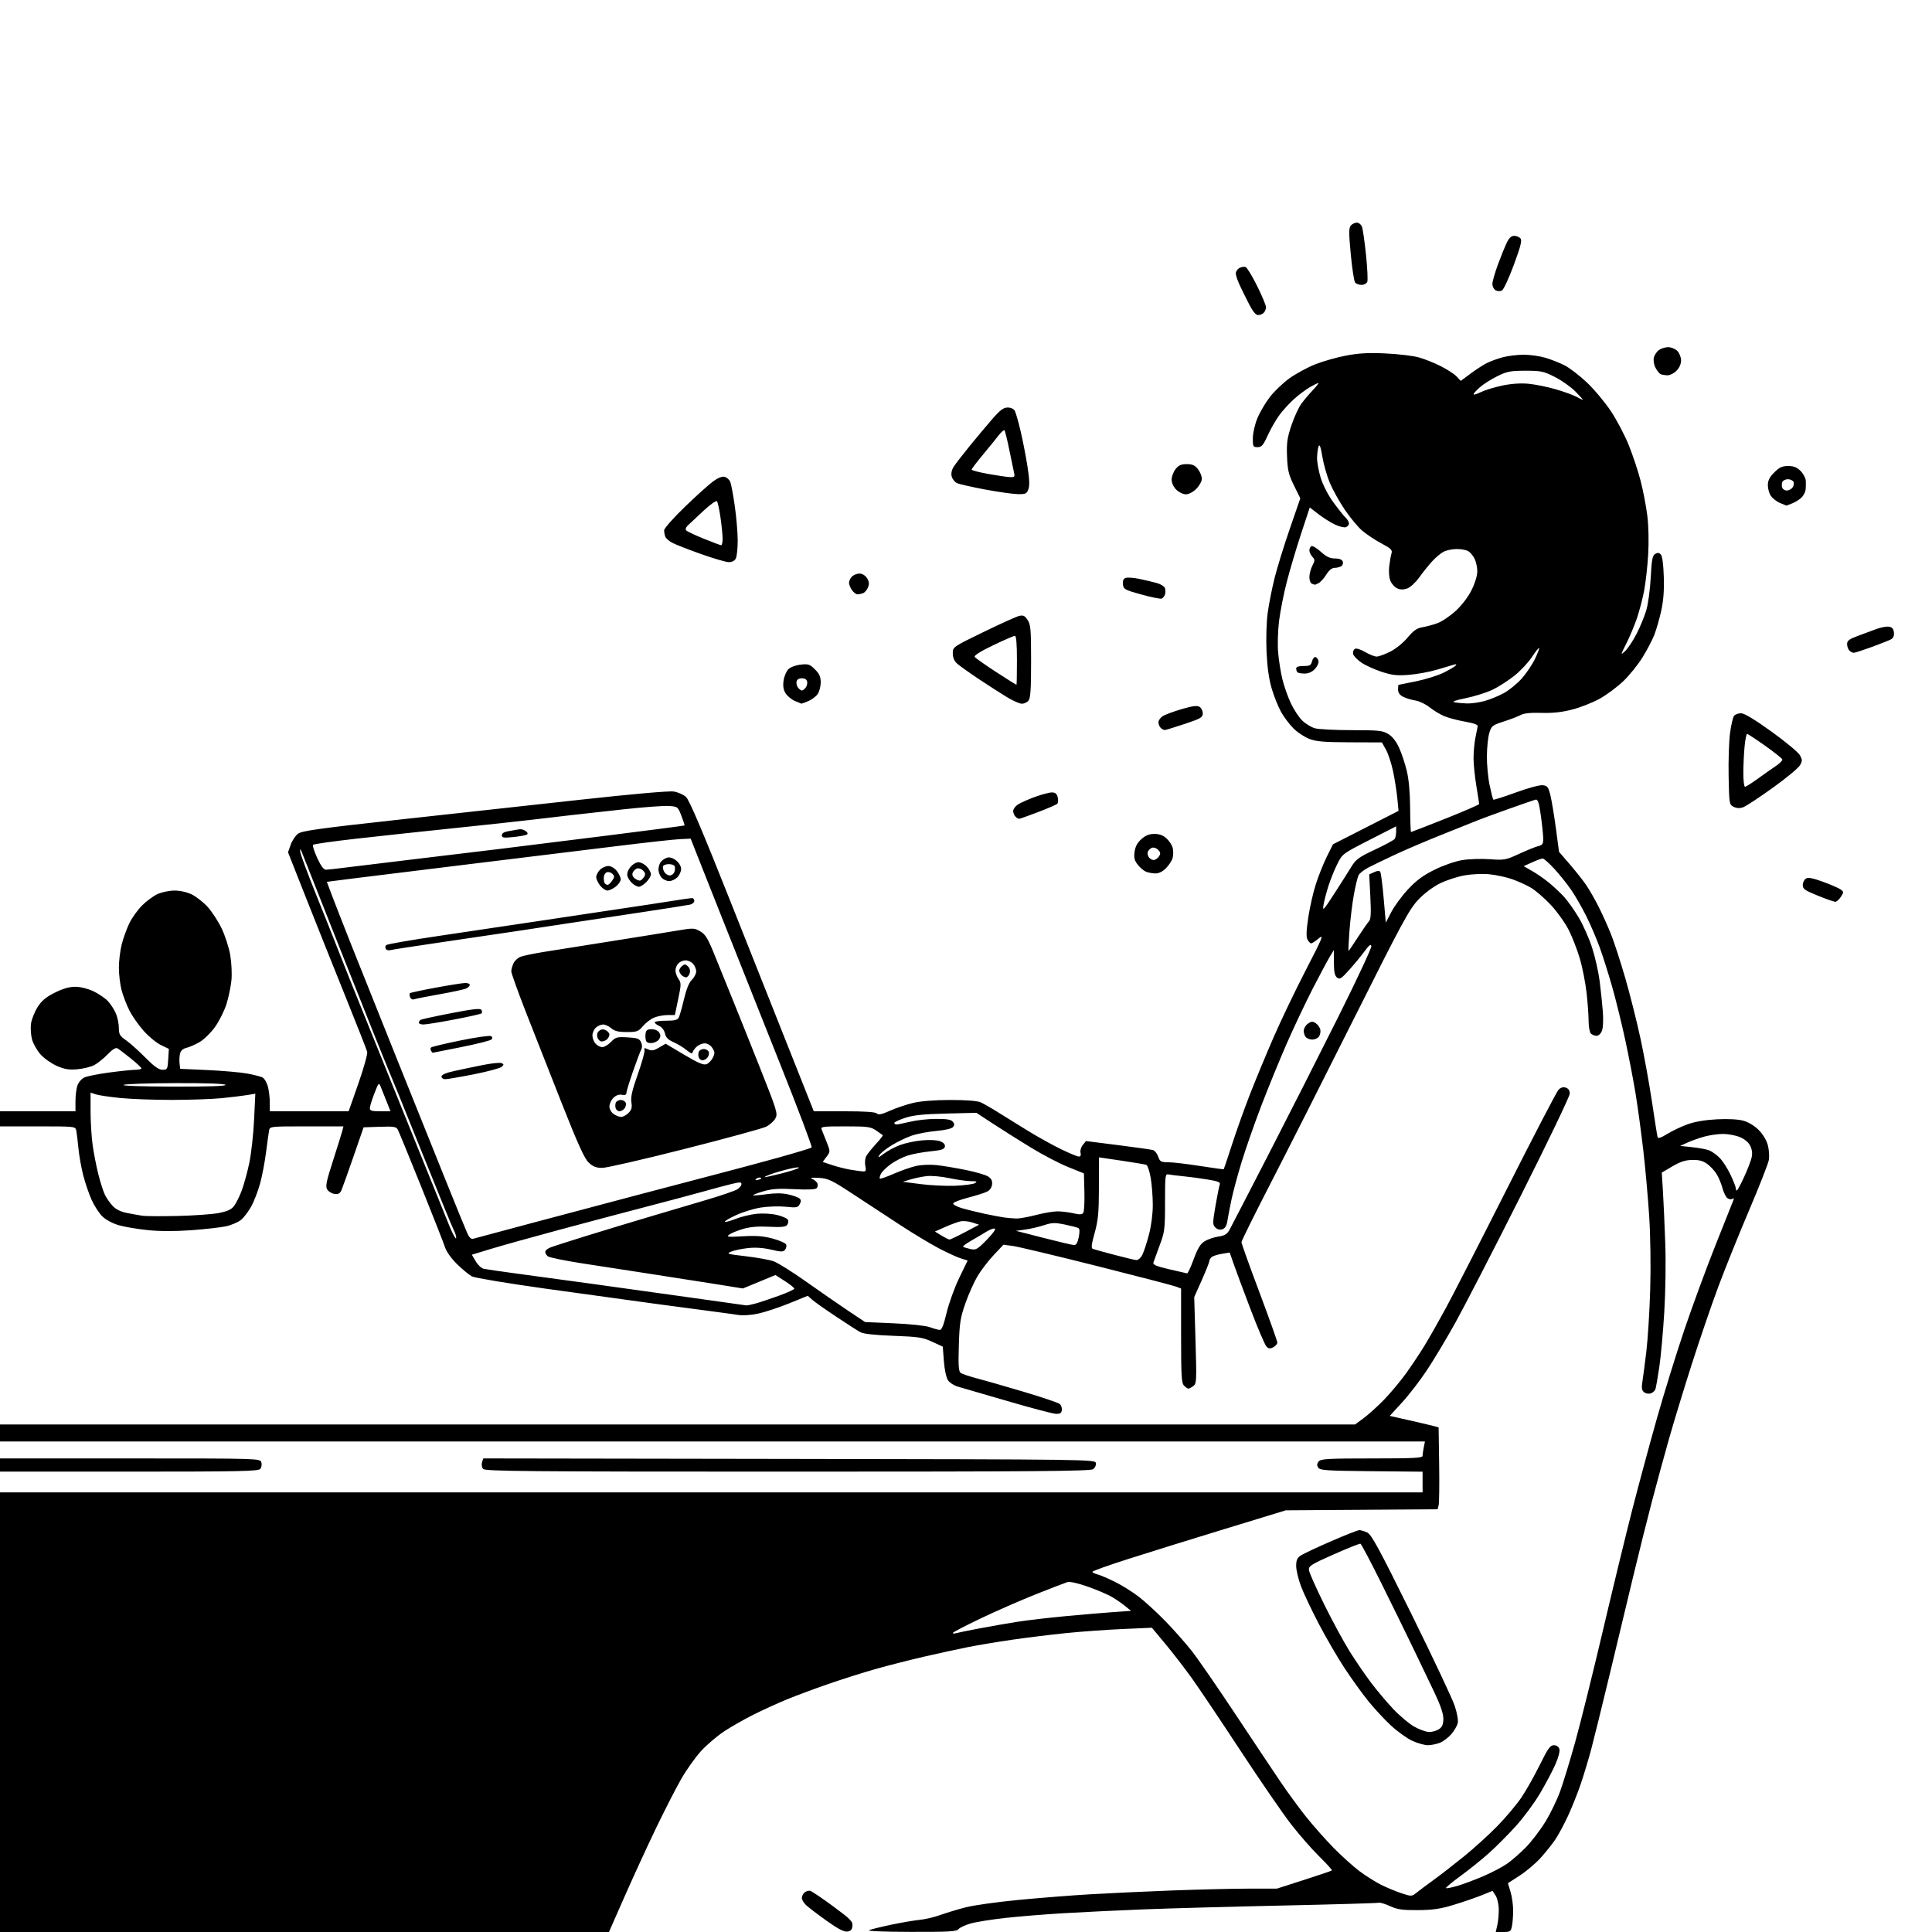 <svg version="1.1" xmlns="http://www.w3.org/2000/svg" xmlns:xlink="http://www.w3.org/1999/xlink" width="1024" height="1024" viewBox="0 0 1024 1024"><path stroke="none" fill="black" fill-rule="evenodd" d="M161.381,1024.0L0.0,1024.0L0.0,907.5L0.0,791.0L377.0,791.0L754.0,791.0L754.0,785.516L754,780.032L726.858,779.766C702.798,779.53 699.598,779.311 698.666,777.834C697.904,776.625 697.977,775.733 698.93,774.584C700.07,773.211 703.819,773.0 727.122,773.0C749.261,773.0 754.0,772.758 754.0,771.625C754,770.869 754.281,768.844 754.625,767.125L755.25,764.0L377.625,764.0L0.0,764.0L0.0,759.5L0.0,755.0L359.116,755.0L718.232,755L722.866,751.568C725.415,749.681 730.259,745.294 733.63,741.818C737.002,738.343 742.197,732.125 745.175,728.0C748.153,723.875 752.644,717.125 755.155,713.0C757.667,708.875 762.773,699.875 766.502,693.0C770.231,686.125 784.752,657.775 798.771,630.0C812.79,602.225 825.048,578.665 826.012,577.645C827.193,576.396 828.456,576.01 829.882,576.463C831.305,576.914 832.0,577.966 832.0,579.667C832,581.06 820.248,605.553 805.884,634.097C791.521,662.64 775.944,692.857 771.268,701.247C766.593,709.636 759.812,720.943 756.199,726.372C752.587,731.802 746.697,739.441 743.112,743.349L736.592,750.452L747.046,752.811C752.796,754.108 758.625,755.479 760.0,755.858L762.5,756.547L762.784,776.023C762.94,786.735 762.821,796.503 762.52,797.728L761.973,799.956L721.736,800.228L681.5,800.5L649.5,810.278C631.9,815.656 608.837,822.823 598.25,826.206C587.663,829.588 579.0,832.677 579.0,833.069C579.0,833.462 580.186,834.081 581.635,834.444C583.084,834.808 587.253,836.58 590.899,838.382C594.546,840.184 600.223,843.726 603.515,846.253C606.807,848.78 613.149,854.594 617.608,859.174C622.067,863.753 628.367,870.868 631.608,874.984C634.849,879.1 645.261,894.175 654.746,908.484C664.232,922.793 675.032,938.992 678.746,944.483C682.461,949.973 688.556,958.298 692.292,962.983C696.027,967.667 702.552,975.032 706.792,979.349C711.031,983.666 717.197,989.227 720.493,991.708C723.79,994.188 728.965,997.455 731.993,998.969C735.022,1000.483 739.91,1002.511 742.856,1003.477C748.127,1005.203 748.255,1005.198 750.856,1003.121C752.31,1001.96 756.425,998.887 760.0,996.293C763.575,993.698 770.775,988.113 776.0,983.882C781.225,979.65 789.166,972.433 793.647,967.844C798.127,963.255 803.845,956.462 806.353,952.75C808.862,949.037 813.245,941.275 816.093,935.5C820.425,926.719 821.649,925.0 823.569,925.0C824.981,925.0 826.108,925.764 826.495,926.985C826.873,928.175 826.019,931.479 824.362,935.235C822.842,938.681 819.147,945.637 816.15,950.693C813.153,955.748 807.357,963.562 803.27,968.056C799.183,972.551 792.838,978.913 789.17,982.196C785.501,985.478 778.774,990.889 774.221,994.22C769.668,997.55 766.147,1000.48 766.397,1000.73C766.647,1000.98 769.327,1000.465 772.353,999.586C775.379,998.706 781.505,996.424 785.966,994.515C790.428,992.605 796.122,989.636 798.62,987.917C801.118,986.199 805.62,982.295 808.625,979.242C811.629,976.189 816.297,970.101 818.997,965.713C821.697,961.325 825.253,954.016 826.898,949.469C828.543,944.923 832.133,933.17 834.876,923.351C837.619,913.533 844.202,887.05 849.505,864.5C854.809,841.95 861.86,812.925 865.174,800.0C868.489,787.075 874.322,765.475 878.137,752.0C881.951,738.525 888.496,717.375 892.681,705.0C896.865,692.625 904.313,672.375 909.231,660.0C914.15,647.625 918.436,636.864 918.757,636.086C919.141,635.155 918.925,634.928 918.126,635.422C917.459,635.835 916.26,635.631 915.463,634.97C914.666,634.308 913.52,631.907 912.916,629.634C912.311,627.36 910.926,624.046 909.838,622.268C908.75,620.49 906.478,618.052 904.79,616.85C902.566,615.267 900.384,614.696 896.862,614.776C893.295,614.857 890.509,615.766 886.389,618.193L880.777,621.5L881.368,631.0C881.693,636.225 882.252,648.6 882.61,658.5C882.99,669.029 882.773,684.474 882.086,695.713C881.44,706.28 880.251,719.33 879.444,724.713C878.636,730.096 877.733,735.264 877.436,736.199C877.14,737.133 875.999,738.183 874.901,738.531C873.803,738.88 872.208,738.587 871.356,737.881C870.195,736.917 869.974,735.585 870.468,732.548C870.831,730.322 871.78,723.1 872.577,716.5C873.374,709.9 874.303,695.05 874.642,683.5C875.005,671.116 874.782,655.115 874.098,644.5C873.46,634.6 872.046,618.85 870.957,609.5C869.867,600.15 868.064,586.875 866.951,580.0C865.837,573.125 863.375,560.3 861.48,551.5C859.585,542.7 856.434,529.875 854.477,523.0C852.521,516.125 849.527,506.675 847.823,502.0C846.12,497.325 842.927,489.9 840.728,485.5C838.529,481.1 835.022,474.982 832.933,471.905C830.845,468.828 826.81,463.765 823.968,460.655C821.125,457.545 818.282,455.01 817.65,455.022C817.017,455.034 814.491,455.955 812.035,457.07L807.569,459.095L812.033,461.631C814.488,463.025 818.512,465.816 820.975,467.833C823.438,469.85 827.038,473.226 828.976,475.335C830.914,477.445 834.424,482.395 836.775,486.335C839.126,490.276 842.338,497.55 843.912,502.5C845.487,507.45 847.259,515.325 847.85,520.0C848.442,524.675 849.196,531.883 849.526,536.018C849.874,540.373 849.69,544.685 849.088,546.268C848.481,547.866 847.292,549.0 846.225,549.0C845.221,549 843.86,548.46 843.2,547.8C842.54,547.14 842.0,544.197 842,541.261C842,538.324 841.519,531.607 840.931,526.334C840.343,521.062 838.765,512.962 837.424,508.335C836.084,503.709 833.42,496.813 831.506,493.012C829.592,489.21 825.294,483.18 821.956,479.612C818.617,476.043 813.865,471.939 811.395,470.491C808.924,469.043 804.402,466.998 801.344,465.946C798.286,464.894 792.966,463.745 789.52,463.392C785.981,463.029 780.265,463.269 776.378,463.942C772.595,464.598 766.706,466.507 763.29,468.185C759.511,470.041 754.983,473.44 751.721,476.868C746.96,481.871 743.175,488.862 717.809,539.5C702.105,570.85 682.223,610.145 673.628,626.823C665.033,643.5 658,657.7 658,658.377C658,659.054 662.275,670.987 667.5,684.895C672.725,698.804 677,710.801 677,711.556C677,712.312 676.048,713.439 674.883,714.062C673.213,714.956 672.449,714.877 671.261,713.689C670.432,712.861 666.616,703.93 662.779,693.842C658.943,683.754 654.896,672.882 653.787,669.682L651.77,663.863L647.635,664.545C645.361,664.919 642.938,665.68 642.25,666.236C641.562,666.791 640.993,667.752 640.985,668.372C640.976,668.993 639.167,673.55 636.963,678.499L632.958,687.498L633.64,710.394C634.284,731.97 634.216,733.369 632.47,734.645C631.451,735.39 630.286,736.0 629.88,736C629.475,736 628.436,735.293 627.571,734.429C626.227,733.084 626.0,729.255 626.0,707.904L626.0,682.95L623.25,681.903C621.737,681.327 602.786,676.397 581.136,670.947C559.486,665.498 539.537,660.742 536.805,660.38L531.838,659.721L526.669,665.227C523.826,668.255 519.986,673.263 518.135,676.355C516.284,679.447 513.387,685.92 511.696,690.739C508.992,698.449 508.573,701.125 508.204,713.038C507.875,723.644 508.079,726.803 509.142,727.623C509.889,728.199 513.65,729.486 517.5,730.484C521.35,731.482 532.531,734.687 542.346,737.607C552.162,740.526 560.846,743.457 561.645,744.12C562.443,744.783 562.962,746.264 562.798,747.412C562.565,749.043 561.844,749.465 559.5,749.34C557.85,749.253 546.375,746.219 534.0,742.598C521.625,738.977 509.811,735.543 507.746,734.966C505.681,734.389 503.286,732.84 502.424,731.524C501.532,730.163 500.605,725.815 500.274,721.44L499.692,713.748L494.096,711.157C489.112,708.85 486.859,708.505 473.5,708.01C463.656,707.645 457.641,706.983 456.0,706.085C454.625,705.333 448.775,701.574 443.0,697.731C437.225,693.888 431.521,689.854 430.324,688.767L428.148,686.79L418.324,690.786C412.921,692.984 405.575,695.419 402.0,696.199C397.981,697.075 393.782,697.349 391.0,696.917C388.525,696.532 382.675,695.725 378.0,695.122C373.325,694.52 359.375,692.661 347.0,690.993C334.625,689.324 308.354,685.699 288.62,682.938C268.885,680.176 251.56,677.288 250.12,676.519C248.679,675.751 245.18,672.869 242.346,670.116C239.354,667.21 236.675,663.513 235.962,661.305C235.285,659.212 229.572,644.675 223.265,629.0C216.958,613.325 211.368,599.695 210.843,598.712C210.02,597.17 208.707,596.963 201.299,597.212L192.709,597.5L187.351,613.0C184.404,621.525 181.541,629.542 180.988,630.816C180.238,632.545 179.318,633.051 177.355,632.816C175.91,632.642 174.162,631.6 173.471,630.5C172.404,628.8 172.867,626.475 176.562,615.0C178.952,607.575 181.162,600.487 181.473,599.25L182.038,597.0L162.538,597.0C143.109,597.0 143.037,597.008 142.612,599.25C142.378,600.487 141.649,605.725 140.991,610.889C140.334,616.053 138.909,623.476 137.826,627.386C136.743,631.295 134.672,636.67 133.224,639.329C131.777,641.989 129.347,645.213 127.825,646.494C126.303,647.774 122.683,649.334 119.779,649.959C116.876,650.585 108.557,651.524 101.294,652.045C92.67,652.665 84.69,652.645 78.294,651.987C72.907,651.433 66.025,650.272 63.0,649.409C59.822,648.501 56.164,646.558 54.336,644.806C52.596,643.138 49.999,639.16 48.565,635.966C47.131,632.771 45.115,626.859 44.085,622.829C43.054,618.798 41.916,612.35 41.554,608.5C41.193,604.65 40.687,600.487 40.43,599.25C39.963,597.007 39.897,597.0 19.981,597.0L0.0,597.0L0.0,593.0L0.0,589.0L20.0,589.0L40.0,589.0L40,583.649C40,580.706 40.472,576.943 41.05,575.287C41.627,573.631 43.301,571.728 44.769,571.06C46.237,570.391 52.177,569.212 57.969,568.441C63.761,567.67 69.963,567.03 71.75,567.02C73.537,567.009 74.979,566.663 74.953,566.25C74.927,565.837 72.392,563.475 69.321,561.0C66.249,558.525 63.101,556.129 62.324,555.675C61.341,555.102 59.723,556.075 57.008,558.873C54.861,561.085 51.658,563.643 49.89,564.557C48.122,565.471 44.145,566.449 41.051,566.729C36.64,567.129 34.304,566.756 30.222,565C27.359,563.768 23.462,561.04 21.562,558.937C19.662,556.834 17.594,553.207 16.967,550.878C16.34,548.548 16.109,544.756 16.455,542.451C16.801,540.146 18.368,536.235 19.937,533.76C22.087,530.37 24.335,528.489 29.055,526.13C33.363,523.978 36.753,523.003 39.91,523.01C42.641,523.016 46.525,523.977 49.5,525.383C52.25,526.683 55.714,529.041 57.197,530.624C58.68,532.206 60.593,535.173 61.447,537.218C62.301,539.263 63,542.689 63,544.832C63,548.205 63.504,549.077 66.75,551.33C68.813,552.761 73.412,556.873 76.971,560.466C81.743,565.284 84.148,567.0 86.129,567.0C88.679,567.0 88.832,566.72 89.157,561.467L89.5,555.933L85.251,553.878C82.914,552.747 78.816,549.371 76.145,546.374C73.475,543.377 70.073,538.52 68.585,535.581C67.098,532.642 65.239,527.821 64.453,524.869C63.667,521.916 63.018,516.557 63.012,512.96C63.005,509.363 63.689,503.738 64.53,500.46C65.372,497.182 67.186,492.176 68.562,489.336C69.937,486.496 72.961,482.266 75.281,479.936C77.602,477.606 81.3,474.877 83.5,473.872C85.7,472.866 89.72,472.034 92.434,472.022C95.405,472.009 99.054,472.816 101.603,474.05C103.932,475.177 107.7,478.121 109.978,480.591C112.255,483.062 115.63,488.238 117.477,492.093C119.325,495.948 121.38,502.323 122.044,506.258C122.707,510.194 122.993,516.133 122.678,519.457C122.364,522.781 121.19,528.453 120.071,532.062C118.951,535.672 116.208,541.177 113.975,544.295C111.694,547.481 108.071,551.017 105.707,552.365C103.393,553.684 100.269,555.048 98.765,555.397C97.013,555.803 95.817,556.88 95.437,558.394C95.111,559.695 94.991,562.05 95.172,563.629L95.5,566.5L110.0,567.157C117.975,567.519 127.413,568.344 130.974,568.992C134.534,569.639 138.227,570.586 139.18,571.096C140.133,571.606 141.38,573.706 141.951,575.762C142.522,577.818 142.991,581.638 142.994,584.25L143.0,589.0L163.891,589.0L184.782,589.0L189.956,574.25C192.802,566.138 194.903,558.6 194.625,557.5C194.347,556.4 189.216,543.35 183.222,528.5C177.229,513.65 167.899,490.303 162.489,476.617L152.654,451.733L154.077,447.707C154.86,445.493 156.625,442.858 158.0,441.853C160.051,440.352 169.56,439.03 211.0,434.484C238.775,431.438 282.136,426.676 307.358,423.903C335.71,420.786 354.724,419.116 357.166,419.528C359.338,419.895 362.214,421.164 363.557,422.348C365.289,423.875 372.104,439.879 387.042,477.5C398.617,506.65 413.314,543.663 419.703,559.75L431.32,589.0L447.46,589.0C458.34,589.0 463.977,589.377 464.756,590.156C465.631,591.031 467.332,590.675 471.75,588.693C474.96,587.252 480.493,585.388 484.044,584.551C488.09,583.598 495.429,583.024 503.703,583.015C511.963,583.006 517.953,583.459 519.703,584.225C521.241,584.898 525.425,587.297 529.0,589.556C532.575,591.815 539.775,596.276 545.0,599.469C550.225,602.663 558.076,607.014 562.447,609.138C566.818,611.262 571.033,613 571.814,613.0C572.742,613.0 573.052,612.306 572.709,610.996C572.42,609.889 572.947,608.052 573.888,606.89L575.591,604.787L592.545,606.927C601.87,608.104 610.25,609.295 611.166,609.574C612.083,609.853 613.297,611.413 613.864,613.041C614.791,615.698 615.335,616.001 619.198,616.013C621.564,616.02 629.103,616.905 635.951,617.979C642.798,619.053 648.495,619.835 648.61,619.716C648.724,619.597 650.712,613.65 653.027,606.5C655.342,599.35 659.606,587.425 662.503,580.0C665.4,572.575 670.996,559.075 674.939,550.0C678.881,540.925 686.628,524.76 692.153,514.077C701.008,496.958 701.823,494.971 699.023,497.327C697.276,498.797 695.447,500 694.958,500C694.47,500.0 693.593,499.109 693.011,498.02C692.246,496.591 692.357,493.322 693.412,486.27C694.216,480.896 696.036,472.9 697.457,468.5C698.877,464.1 701.494,457.575 703.272,454.0L706.503,447.5L723.879,438.641L741.254,429.781L740.614,423.141C740.263,419.488 739.25,413.056 738.364,408.848C737.478,404.639 735.781,399.464 734.594,397.348L732.435,393.5L715.467,393.441C701.871,393.393 697.606,393.037 694.0,391.648C691.525,390.694 687.793,388.249 685.708,386.213C683.622,384.177 680.64,380.253 679.082,377.492C677.525,374.732 675.257,369.104 674.043,364.987C672.561,359.956 671.658,353.561 671.293,345.49C670.986,338.717 671.244,329.777 671.885,324.99C672.511,320.32 674.146,312.0 675.519,306.5C676.892,301.0 680.529,289.216 683.601,280.312L689.187,264.125L685.843,257.338C682.997,251.559 682.449,249.276 682.158,241.976C681.87,234.754 682.237,232.146 684.483,225.45C685.95,221.078 688.309,215.925 689.727,214.0C691.144,212.075 693.902,208.812 695.855,206.75C697.808,204.688 699.115,203 698.76,203C698.405,203 696.401,203.984 694.307,205.186C692.213,206.388 688.475,209.176 686.0,211.381C683.525,213.586 679.988,217.44 678.141,219.945C676.294,222.45 673.5,227.312 671.933,230.75C669.526,236.03 668.689,237.0 666.542,237.0C664.173,237.0 664.002,236.677 664.024,232.25C664.037,229.589 665.092,224.96 666.423,221.723C667.73,218.545 670.727,213.446 673.083,210.392C675.44,207.338 680.127,202.869 683.5,200.463C686.873,198.056 692.978,194.75 697.066,193.117C701.155,191.483 708.55,189.384 713.5,188.452C720.293,187.173 725.443,186.898 734.5,187.331C741.1,187.646 748.972,188.588 751.992,189.425C755.013,190.262 760.272,192.361 763.678,194.09C767.084,195.819 770.854,198.28 772.055,199.559L774.24,201.884L779.37,198.058C782.191,195.954 786.075,193.435 788.0,192.461C789.925,191.486 793.75,190.089 796.5,189.356C799.25,188.623 804.231,188.018 807.568,188.012C810.906,188.005 816.081,188.725 819.068,189.612C822.056,190.498 826.637,192.305 829.248,193.627C831.86,194.95 837.168,199.024 841.044,202.68C844.92,206.337 850.64,213.159 853.755,217.841C856.87,222.522 861.154,230.661 863.275,235.926C865.396,241.192 868.22,249.689 869.552,254.808C870.884,259.927 872.482,268.252 873.105,273.308C873.779,278.787 873.966,287.106 873.568,293.903C873.201,300.174 872.242,308.774 871.438,313.013C870.634,317.252 868.921,323.821 867.631,327.61C866.341,331.4 863.818,337.425 862.024,341.0C858.86,347.308 858.839,347.43 861.318,345.136C862.723,343.835 865.425,339.785 867.323,336.136C869.221,332.486 871.575,326.8 872.554,323.5C873.534,320.2 874.597,312.372 874.917,306.105C875.392,296.822 875.819,294.508 877.222,293.627C878.495,292.828 879.279,292.878 880.222,293.82C881.047,294.643 881.621,298.818 881.842,305.585C882.081,312.922 881.67,318.392 880.473,323.787C879.532,328.029 877.885,333.75 876.812,336.5C875.739,339.25 872.894,344.669 870.489,348.542C868.085,352.415 863.504,358.071 860.309,361.112C857.114,364.152 851.529,368.297 847.899,370.323C844.268,372.348 837.743,374.926 833.399,376.05C827.806,377.498 823.019,378.02 817.0,377.839C811.264,377.667 807.694,378.028 806.021,378.95C804.658,379.701 800.621,381.257 797.051,382.408C790.94,384.377 790.489,384.735 789.357,388.5C788.695,390.7 788.119,396.183 788.077,400.685C788.035,405.186 788.687,412.136 789.527,416.128C790.367,420.121 791.248,423.581 791.485,423.818C791.722,424.055 797.068,422.359 803.366,420.049C809.778,417.697 816.066,415.993 817.658,416.175C820.156,416.461 820.65,417.104 821.739,421.5C822.421,424.25 823.731,432.125 824.651,439.0L826.323,451.5L831.937,458.0C835.025,461.575 838.945,466.525 840.647,469.0C842.349,471.475 845.376,476.753 847.373,480.729C849.37,484.705 852.335,491.309 853.962,495.405C855.589,499.501 858.944,509.839 861.417,518.378C863.891,526.917 867.503,541.237 869.444,550.202C871.385,559.166 874.149,574.375 875.585,584.0C877.021,593.625 878.359,602.055 878.56,602.732C878.806,603.565 880.478,602.999 883.712,600.992C886.345,599.357 891.2,597.055 894.5,595.877C898.347,594.504 903.909,593.562 910.0,593.254C915.848,592.957 921.216,593.237 923.964,593.982C926.68,594.718 929.872,596.637 932.118,598.882C934.34,601.105 936.276,604.312 936.985,606.945C937.633,609.351 937.865,612.934 937.5,614.909C937.136,616.884 932.414,628.896 927.006,641.603C921.599,654.309 914.247,672.559 910.669,682.159C907.091,691.758 900.793,710.162 896.674,723.056C892.554,735.95 887.139,753.7 884.641,762.5C882.142,771.3 878.029,786.375 875.502,796.0C872.974,805.625 868.482,823.625 865.518,836.0C862.555,848.375 856.939,871.775 853.038,888.0C849.137,904.225 844.804,921.775 843.409,927.0C842.015,932.225 839.553,940.428 837.938,945.229C836.324,950.03 833.246,957.76 831.1,962.406C828.953,967.052 825.853,972.806 824.211,975.194C822.568,977.581 819.112,981.884 816.529,984.756C813.947,987.629 808.999,991.812 805.534,994.053L799.234,998.127L800.617,1002.723C801.378,1005.25 802,1009.665 802,1012.534C802,1015.403 801.719,1019.156 801.375,1020.875C800.8,1023.748 800.428,1024.0 796.764,1024.0L792.777,1024.0L793.622,1020.25C794.087,1018.188 794.43,1014.387 794.385,1011.806C794.34,1009.224 793.579,1006.006 792.693,1004.655L791.084,1002.199L785.292,1004.535C782.106,1005.819 775.45,1008.102 770.5,1009.606C763.376,1011.772 759.416,1012.354 751.5,1012.401C743.253,1012.451 740.662,1012.077 736.72,1010.273C734.091,1009.07 731.391,1008.269 730.72,1008.493C730.049,1008.716 707.225,1009.381 680.0,1009.97C652.775,1010.558 619.475,1011.476 606.0,1012.009C592.525,1012.543 573.4,1013.463 563.5,1014.054C553.6,1014.645 539.65,1015.785 532.5,1016.585C525.35,1017.386 517.196,1018.703 514.381,1019.511C511.565,1020.319 508.698,1021.659 508.008,1022.49C506.951,1023.764 502.98,1023.99 482.628,1023.937C467.871,1023.898 459.339,1023.535 460.66,1023.002C461.848,1022.523 467.248,1021.205 472.66,1020.073C478.072,1018.942 484.75,1017.81 487.5,1017.559C490.25,1017.307 495.2,1016.134 498.5,1014.95C501.8,1013.767 507.852,1011.939 511.95,1010.889C516.047,1009.839 528.422,1008.106 539.45,1007.037C550.477,1005.969 567.6,1004.615 577.5,1004.029C587.4,1003.442 606.975,1002.528 621.0,1001.997C635.025,1001.467 653.319,1001.025 661.654,1001.016L676.809,1001.0L691.154,996.393C699.044,993.86 705.695,991.602 705.934,991.376C706.173,991.15 703.15,987.803 699.216,983.939C695.282,980.074 688.508,972.32 684.162,966.706C679.816,961.093 667.693,943.45 657.222,927.5C646.751,911.55 635.15,894.28 631.442,889.123C627.734,883.966 621.51,875.918 617.611,871.24L610.523,862.734L595.011,863.417C586.48,863.792 572.975,864.766 565.0,865.58C557.025,866.394 544.24,867.967 536.59,869.076C528.939,870.185 518.364,871.948 513.09,872.994C507.815,874.039 497.425,876.297 490.0,878.012C482.575,879.726 471.1,882.645 464.5,884.499C457.9,886.353 446.425,889.979 439.0,892.557C431.575,895.135 421.675,898.819 417.0,900.744C412.325,902.668 404.45,906.265 399.5,908.736C394.55,911.207 387.505,915.208 383.845,917.628C380.185,920.047 374.723,924.692 371.707,927.95C368.69,931.208 363.892,937.946 361.043,942.924C358.195,947.902 352.131,959.743 347.569,969.238C343.007,978.732 335.559,994.938 331.018,1005.25L322.761,1024.0L161.381,1024.0zM449.0,1023.776C447.262,1023.968 443.911,1022.198 438.0,1017.965C433.325,1014.617 428.488,1010.927 427.25,1009.765C426.012,1008.602 425.0,1006.885 425.0,1005.948C425.0,1005.011 425.653,1003.703 426.452,1003.04C427.251,1002.377 428.576,1001.985 429.397,1002.167C430.217,1002.35 435.666,1006.02 441.504,1010.321C450.886,1017.234 452.083,1018.454 451.81,1020.821C451.577,1022.836 450.88,1023.569 449.0,1023.776zM756.782,924.99C754.977,924.985 751.234,923.925 748.464,922.635C745.694,921.345 740.621,917.692 737.192,914.517C733.763,911.342 728.32,905.467 725.097,901.461C721.875,897.455 716.231,889.602 712.555,884.009C708.879,878.417 702.772,867.915 698.983,860.671C695.194,853.427 690.948,844.452 689.547,840.727C688.146,837.002 687.0,832.175 687.0,830C687.0,826.884 687.531,825.698 689.505,824.405C690.883,823.502 698.092,820.116 705.525,816.882C712.958,813.647 719.684,811.0 720.473,811.0C721.261,811.0 723.128,811.557 724.622,812.237C726.877,813.265 730.862,820.608 748.096,855.487C759.513,878.594 769.842,900.512 771.05,904.194C772.339,908.127 772.988,911.911 772.623,913.367C772.281,914.73 770.784,917.292 769.297,919.059C767.81,920.826 765.124,922.886 763.329,923.636C761.533,924.386 758.587,924.996 756.782,924.99zM757.527,917.991C759.193,917.996 761.555,917.299 762.777,916.443C764.441,915.278 765.0,913.886 765.0,910.906C765.0,908.202 763.433,903.65 760.115,896.713C757.428,891.096 752.309,880.425 748.739,873.0C745.168,865.575 737.667,850.275 732.07,839.0C726.473,827.725 721.524,818.369 721.073,818.209C720.621,818.048 714.233,820.592 706.876,823.86C694.843,829.207 693.525,830.039 693.753,832.152C693.893,833.443 697.564,841.7 701.912,850.5C706.26,859.3 712.369,870.55 715.488,875.5C718.606,880.45 723.588,887.737 726.56,891.693C729.531,895.649 734.763,901.88 738.186,905.54C741.61,909.2 746.681,913.496 749.456,915.088C752.23,916.679 755.862,917.985 757.527,917.991zM506.75,865.617C507.712,865.332 513.225,864.204 519.0,863.112C524.775,862.019 533.775,860.448 539.0,859.619C544.225,858.791 555.925,857.422 565.0,856.577C574.075,855.733 585.542,854.758 590.482,854.412L599.464,853.782L596.482,851.34C594.842,849.996 591.7,847.821 589.5,846.505C587.3,845.189 581.536,842.715 576.692,841.007C571.193,839.069 567.06,838.151 565.692,838.565C564.486,838.929 556.956,841.834 548.957,845.02C540.958,848.206 527.796,853.972 519.707,857.834C511.618,861.696 505.0,865.143 505.0,865.495C505.0,865.847 505.788,865.902 506.75,865.617zM68.378,780.0L0.0,780.0L0.0,776.5L0.0,773.0L68.933,773.0C137.525,773.0 137.868,773.01 138.515,775.048C138.873,776.174 138.623,777.749 137.96,778.548C136.928,779.791 126.933,780.0 68.378,780.0zM417.431,780.0C278.616,780.0 257.084,779.806 256.04,778.548C255.377,777.749 255.128,776.173 255.486,775.045L256.137,772.994L418.305,773.247C577.726,773.496 580.479,773.533 580.845,775.434C581.05,776.498 580.408,777.96 579.418,778.684C577.947,779.759 548.293,780.0 417.431,780.0zM498.013,704.883C499.121,704.969 500.116,702.532 501.725,695.798C502.934,690.737 505.934,682.437 508.392,677.353L512.861,668.109L509.181,666.945C507.156,666.305 501.9,663.89 497.5,661.579C493.1,659.269 484.1,653.85 477.5,649.537C470.9,645.224 459.655,637.854 452.51,633.16C440.726,625.417 439.009,624.595 434.01,624.299C429.98,624.061 429.067,624.223 430.611,624.903C431.772,625.414 432.974,626.49 433.283,627.294C433.591,628.098 433.373,629.227 432.798,629.802C432.128,630.472 427.928,630.646 421.106,630.286C412.769,629.846 409.193,630.093 404.622,631.421C401.412,632.355 398.963,633.296 399.18,633.514C399.398,633.731 402.607,633.48 406.311,632.955C410.81,632.318 414.601,632.35 417.732,633.052C420.309,633.63 422.99,634.576 423.688,635.156C424.636,635.943 424.684,636.722 423.876,638.233C422.901,640.054 422.159,640.19 416.43,639.603C412.93,639.244 407.014,639.431 403.283,640.018C399.552,640.605 393.62,642.424 390.101,644.06C386.581,645.696 383.935,647.268 384.221,647.554C384.506,647.84 387.095,647.145 389.973,646.011C392.852,644.876 397.804,643.676 400.979,643.344C404.352,642.992 408.914,643.26 411.953,643.989C414.813,644.675 417.394,645.864 417.689,646.631C417.983,647.398 417.735,648.615 417.137,649.335C416.342,650.292 413.802,650.526 407.684,650.205C401.881,649.9 397.66,650.248 393.909,651.339C390.934,652.204 387.62,653.555 386.546,654.342C384.815,655.608 385.65,655.712 393.825,655.246C400.849,654.845 404.628,655.144 409.612,656.493C413.216,657.469 416.403,658.887 416.694,659.646C416.986,660.405 416.705,661.651 416.071,662.415C415.088,663.599 414.002,663.587 408.709,662.333C404.643,661.37 400.429,661.084 396.5,661.505C393.2,661.858 389.178,662.698 387.563,663.372C384.842,664.506 385.411,664.688 395.297,665.837C401.166,666.519 407.784,667.718 410.004,668.502C412.225,669.285 419.995,674.146 427.271,679.305C434.547,684.463 444.55,691.39 449.5,694.699L458.5,700.714L473.74,701.38C482.346,701.756 490.618,702.638 492.74,703.406C494.808,704.155 497.181,704.819 498.013,704.883zM395.5,691.885C396.05,691.942 398.3,691.491 400.5,690.882C402.7,690.273 408.212,688.433 412.75,686.793C417.288,685.153 421.0,683.45 421.0,683.01C421.0,682.569 418.751,680.766 416.003,679.002L411.006,675.795L402.374,679.354L393.742,682.913L378.621,680.487C370.304,679.152 354.725,676.718 344.0,675.077C333.275,673.436 317.113,670.941 308.084,669.532C299.055,668.123 291.068,666.471 290.334,665.862C289.6,665.253 289.0,664.19 289.0,663.499C289.0,662.808 290.238,661.759 291.75,661.169C293.262,660.578 301.7,657.866 310.5,655.141C319.3,652.417 334.15,647.914 343.5,645.134C352.85,642.355 366.8,638.22 374.5,635.945C382.2,633.669 389.512,631.166 390.75,630.381C391.988,629.596 393.0,628.348 393.0,627.608C393.0,626.49 392.112,626.477 387.75,627.533C384.863,628.232 378.225,630.005 373.0,631.473C367.775,632.942 354.275,636.543 343.0,639.476C331.725,642.409 310.575,648.022 296.0,651.95C281.425,655.877 265.132,660.427 259.793,662.061L250.086,665.031L252.146,668.522C253.279,670.443 255.172,672.223 256.353,672.48C257.534,672.736 265.025,673.828 273.0,674.907C280.975,675.985 299.65,678.527 314.5,680.557C329.35,682.586 353.425,685.941 368.0,688.013C382.575,690.085 394.95,691.827 395.5,691.885zM629.193,674.915C629.574,674.962 631.149,671.567 632.693,667.372C634.802,661.641 636.238,659.286 638.467,657.901C640.1,656.887 643.378,655.766 645.753,655.41C649.239,654.887 650.4,654.159 651.775,651.631C652.712,649.909 661.936,632.075 672.272,612.0C682.609,591.925 699.193,559.231 709.125,539.347C719.058,519.464 727.03,502.423 726.842,501.479C726.588,500.206 725.675,500.889 723.299,504.132C721.539,506.534 717.887,510.968 715.184,513.984C710.869,518.798 710.069,519.302 708.634,518.112C707.424,517.107 706.999,515.038 706.996,510.128L706.993,503.5L704.888,506.952C703.73,508.851 699.668,516.452 695.859,523.843C692.051,531.234 685.857,544.305 682.095,552.891C678.333,561.476 672.285,576.243 668.655,585.706C665.025,595.17 660.294,608.67 658.14,615.706C655.986,622.743 653.524,631.875 652.669,636.0C651.814,640.125 650.848,645.162 650.523,647.194C650.114,649.744 649.287,651.091 647.854,651.546C646.542,651.963 645.183,651.612 644.165,650.593C642.682,649.111 642.686,648.199 644.218,639.226C645.133,633.86 646.153,628.765 646.484,627.903C646.971,626.634 645.794,626.119 640.293,625.197C636.557,624.571 630.8,623.796 627.5,623.477C624.2,623.157 620.6,622.713 619.5,622.491C617.57,622.102 617.5,622.621 617.494,637.294C617.488,651.524 617.307,652.981 614.669,660.0C613.119,664.125 611.627,668.208 611.354,669.074C610.959,670.329 612.645,671.071 619.679,672.739C624.531,673.89 628.812,674.869 629.193,674.915zM602.224,667.855C603.2,667.937 604.588,666.764 605.42,665.155C606.229,663.59 607.816,658.78 608.946,654.466C610.191,649.711 611.0,643.482 611.0,638.644C611.0,634.255 610.498,627.78 609.884,624.256C609.27,620.732 608.24,617.646 607.594,617.398C606.948,617.15 601.038,616.155 594.46,615.186L582.5,613.425L582.454,629.463C582.415,642.884 582.045,646.804 580.183,653.493C578.464,659.668 578.247,661.59 579.229,661.946C579.928,662.199 585.0,663.599 590.5,665.058C596.0,666.516 601.276,667.775 602.224,667.855zM523.017,657.112C526.245,653.829 527.999,651.364 527.243,651.172C526.533,650.992 524.5,651.753 522.726,652.864C520.952,653.975 517.36,656.108 514.745,657.604C512.13,659.1 510.194,660.528 510.444,660.778C510.694,661.027 512.384,661.568 514.199,661.978C517.27,662.672 517.884,662.334 523.017,657.112zM569.191,659.906C570.404,659.973 571.128,658.799 571.752,655.75C572.331,652.923 572.267,651.298 571.561,650.896C570.977,650.563 567.734,649.724 564.353,649.031C559.066,647.947 557.528,647.995 553.353,649.376C550.684,650.259 546.25,651.293 543.5,651.673L538.5,652.364L553.0,656.088C560.975,658.136 568.261,659.854 569.191,659.906zM241.741,656.277C241.95,655.649 241.429,653.796 240.582,652.158C239.735,650.521 232.03,631.703 223.46,610.34C214.89,588.978 206.797,569.025 205.476,566.0C204.155,562.975 193.439,536.2 181.663,506.5C169.888,476.8 160.007,451.825 159.706,451.0C159.27,449.808 159.142,449.856 159.079,451.238C159.036,452.193 162.858,462.543 167.574,474.238C172.29,485.932 177.888,500.0 180.014,505.5C182.141,511.0 188.449,526.75 194.033,540.5C199.617,554.25 211.157,582.825 219.678,604.0C228.199,625.175 236.563,645.857 238.265,649.959C239.968,654.061 241.532,656.904 241.741,656.277zM250.877,656.553C251.77,656.278 265.1,652.703 280.5,648.61C295.9,644.516 321.55,637.704 337.5,633.472C353.45,629.24 373.025,624.091 381.0,622.03C388.975,619.969 403.15,616.163 412.5,613.572C421.85,610.981 429.811,608.555 430.19,608.181C430.57,607.806 423.065,587.925 413.513,564.0C403.961,540.075 389.377,503.4 381.103,482.5L366.061,444.5L360.281,444.771C357.101,444.92 341.9,446.602 326.5,448.509C311.1,450.416 276.45,454.658 249.5,457.934C222.55,461.211 194.366,464.679 186.869,465.642L173.237,467.392L175.689,473.946C177.038,477.551 181.887,489.95 186.465,501.5C191.043,513.05 201.844,540.05 210.468,561.5C219.092,582.95 230.666,611.75 236.187,625.5C241.708,639.25 246.907,651.975 247.74,653.777C248.776,656.021 249.765,656.896 250.877,656.553zM503.285,656.996C503.717,656.998 507.413,655.229 511.497,653.065L518.924,649.13L515.373,647.958C513.419,647.313 510.624,647.03 509.16,647.328C507.697,647.626 504.03,648.965 501.01,650.304L495.521,652.738L499.01,654.865C500.93,656.035 502.853,656.994 503.285,656.996zM538.5,645.833C540.15,645.906 544.875,645.081 549.0,644.0C553.125,642.919 558.3,642.038 560.5,642.042C562.7,642.046 566.487,642.507 568.915,643.067C572.321,643.852 573.522,643.789 574.168,642.792C574.629,642.081 574.893,637.095 574.753,631.711L574.5,621.923L566.159,618.562C561.571,616.713 552.796,612.14 546.659,608.399C540.522,604.658 531.45,598.945 526.5,595.703L517.5,589.809L501.5,590.203C489.358,590.502 484.113,591.051 479.75,592.481C476.587,593.517 474.0,594.733 474.0,595.183C474.0,595.632 474.562,595.993 475.25,595.984C475.938,595.976 479.2,595.317 482.5,594.52C485.8,593.723 491.932,593.055 496.128,593.036C501.721,593.009 504.087,593.4 505.0,594.5C505.936,595.628 505.963,596.34 505.106,597.372C504.431,598.185 500.814,599.024 496.234,599.43C491.98,599.807 486.191,600.902 483.368,601.864C480.546,602.826 475.787,605.097 472.793,606.912C469.799,608.726 466.786,611.113 466.098,612.215C465.095,613.821 465.545,613.686 468.364,611.536C470.299,610.06 474.154,607.989 476.931,606.934C479.708,605.879 485.022,604.744 488.74,604.411C492.785,604.049 496.634,604.248 498.323,604.906C500.193,605.635 501.032,606.596 500.81,607.753C500.543,609.145 498.959,609.651 493.009,610.246C488.902,610.656 483.428,611.694 480.843,612.552C478.259,613.41 474.335,615.423 472.124,617.025C469.913,618.627 467.594,620.89 466.971,622.054C466.348,623.219 466.059,624.392 466.328,624.662C466.598,624.931 469.925,623.789 473.721,622.122C477.518,620.456 482.846,618.593 485.562,617.982C488.382,617.347 493.074,617.156 496.5,617.536C499.8,617.902 506.755,619.065 511.955,620.121C517.156,621.176 522.471,622.734 523.766,623.582C525.457,624.69 526.033,625.881 525.81,627.805C525.615,629.494 524.575,630.924 523.0,631.673C521.625,632.326 517.146,633.73 513.046,634.793C508.946,635.856 505.43,637.211 505.232,637.805C505.034,638.399 507.064,639.536 509.744,640.331C512.423,641.127 517.965,642.492 522.058,643.365C526.151,644.238 530.85,645.12 532.5,645.326C534.15,645.532 536.85,645.76 538.5,645.833zM94.0,644.485C102.525,644.293 112.318,643.606 115.763,642.959C120.364,642.094 122.543,641.125 123.973,639.308C125.043,637.947 126.884,634.284 128.065,631.167C129.245,628.05 131.065,621.45 132.108,616.5C133.151,611.55 134.302,601.243 134.665,593.596L135.325,579.692L130.913,580.423C128.486,580.825 122.45,581.557 117.5,582.05C112.55,582.543 100.785,582.958 91.356,582.973C81.927,582.988 69.552,582.537 63.856,581.972C58.16,581.407 52.263,580.53 50.75,580.024L48.0,579.104L48.0,588.98C48,594.411 48.48,602.375 49.066,606.678C49.652,610.98 51.032,618.068 52.133,622.429C53.234,626.791 54.83,631.741 55.681,633.429C56.532,635.118 58.369,637.719 59.763,639.21C61.442,641.006 64.018,642.258 67.399,642.923C70.204,643.475 73.85,644.131 75.5,644.381C77.15,644.63 85.475,644.677 94.0,644.485zM920.565,631.0C920.876,631.0 922.626,627.737 924.453,623.75C926.281,619.763 928.081,615.07 928.452,613.323C928.893,611.248 928.598,609.123 927.602,607.197C926.656,605.368 924.535,603.631 922.018,602.624C919.786,601.731 915.831,601.005 913.23,601.012C910.628,601.018 906.25,601.631 903.5,602.374C900.75,603.116 896.7,604.541 894.5,605.54L890.5,607.356L897.0,608.044C900.575,608.422 904.625,609.189 906.0,609.748C907.375,610.307 909.802,612.055 911.393,613.632C912.984,615.21 915.571,619.2 917.142,622.5C918.713,625.8 919.999,629.062 919.999,629.75C920,630.438 920.254,631.0 920.565,631.0zM506.219,628.479C511.015,628.289 515.74,627.667 516.719,627.097C518.165,626.256 517.747,626.055 514.5,626.03C512.3,626.012 507.125,625.284 503.0,624.411C498.768,623.516 493.539,623.066 491.0,623.378C488.525,623.683 484.7,624.483 482.5,625.156L478.5,626.38L488.0,627.602C493.225,628.274 501.424,628.668 506.219,628.479zM402.08,625.269C403.432,624.915 403.886,624.462 403.137,624.212C402.415,623.972 401.35,624.25 400.768,624.832C400.026,625.574 400.417,625.704 402.08,625.269zM405.333,623.93C405.792,623.968 409.842,623.067 414.333,621.927C418.825,620.787 422.903,619.462 423.395,618.982C423.888,618.502 421.638,618.736 418.395,619.502C415.153,620.268 410.7,621.562 408.5,622.377C406.3,623.192 404.875,623.891 405.333,623.93zM457.375,620.882C458.95,620.981 459.151,620.507 458.634,617.918C458.295,616.223 458.514,613.908 459.121,612.774C459.728,611.64 462.04,608.742 464.259,606.335C466.477,603.928 468.114,601.823 467.896,601.656C467.678,601.489 466.081,600.373 464.346,599.176C461.496,597.21 459.915,597.0 447.989,597.0C435.801,597.0 434.843,597.135 435.521,598.75C435.925,599.712 437.126,602.715 438.189,605.422C440.114,610.321 440.113,610.356 438.085,613.099L436.047,615.855L441.037,617.512C443.781,618.424 448.158,619.529 450.763,619.967C453.369,620.406 456.344,620.818 457.375,620.882zM319.194,619.0C316.037,619.0 314.317,618.336 312.072,616.25C309.806,614.144 306.426,606.71 297.638,584.5C291.326,568.55 282.75,546.748 278.581,536.051C274.411,525.354 271.0,515.813 271.0,514.848C271.0,513.883 271.508,511.978 272.13,510.615C272.751,509.251 274.439,507.678 275.88,507.12C277.321,506.562 282.775,505.417 288.0,504.576C293.225,503.734 308.975,501.233 323.0,499.018C337.025,496.803 352.852,494.255 358.17,493.356C367.513,491.778 367.953,491.788 371.17,493.658C374.006,495.306 375.214,497.366 379.312,507.546C381.959,514.121 386.054,524.225 388.412,530.0C390.771,535.775 397.138,551.674 402.56,565.331C411.957,588.996 412.35,590.287 410.946,592.831C410.135,594.299 407.903,596.266 405.986,597.201C404.069,598.137 384.693,603.425 362.928,608.951C341.164,614.478 321.484,619.0 319.194,619.0zM329.223,592.0C330.2,592.0 331.951,591.049 333.113,589.887C334.771,588.229 335.1,587.006 334.645,584.199C334.21,581.518 335.076,577.764 338.102,569.213C340.322,562.938 341.904,557.192 341.617,556.445C341.199,555.356 341.571,555.303 343.489,556.177C345.426,557.059 346.541,556.878 349.342,555.226L352.802,553.184L362.576,558.995C369.933,563.37 372.862,564.62 374.425,564.054C375.566,563.64 377.099,562.084 377.83,560.597C378.97,558.28 378.931,557.543 377.557,555.447C376.571,553.941 375.001,553.0 373.477,553.0C372.115,553.0 370.1,553.9 369.0,555.0C367.9,556.1 367.0,557.49 367.0,558.089C367.0,558.688 365.659,558.049 364.019,556.67C362.38,555.29 359.249,553.372 357.061,552.407C354.121,551.11 352.917,549.897 352.448,547.762C352.077,546.072 350.814,544.417 349.406,543.775C348.083,543.172 347.0,542.301 347.0,541.839C347.0,541.378 349.684,541.0 352.965,541.0C357.649,541.0 359.115,540.624 359.794,539.25C360.27,538.288 361.508,533.9 362.546,529.5C363.781,524.266 365.223,520.739 366.717,519.298C367.973,518.087 369.0,516.097 369.0,514.876C369.0,513.656 368.255,511.835 367.345,510.829C366.435,509.823 364.667,509.0 363.416,509.0C362.166,509.0 360.436,509.707 359.571,510.571C358.707,511.436 358.0,513.136 358.0,514.349C358.0,515.562 358.725,517.59 359.611,518.855C361.097,520.976 361.085,521.812 359.455,529.578L357.687,538.0L353.812,538.0C351.68,538.0 348.467,538.614 346.671,539.364C344.876,540.114 342.219,542.139 340.768,543.864C338.358,546.727 337.615,547.0 332.218,547.0C327.741,547.0 325.746,546.514 324.0,545.0C322.732,543.9 320.786,543.0 319.676,543.0C318.566,543.0 316.835,543.745 315.829,544.655C314.823,545.565 314.0,547.442 314.0,548.826C314.0,550.21 314.745,552.165 315.655,553.171C316.565,554.177 318.185,555.0 319.254,555.0C320.323,555.0 322.391,553.757 323.849,552.238C326.274,549.711 327.022,549.506 332.627,549.821C337.816,550.113 338.91,550.507 339.771,552.397C340.391,553.758 340.436,555.256 339.886,556.238C339.391,557.124 337.414,562.364 335.493,567.883C333.572,573.402 332.0,578.548 332.0,579.32C332.0,580.262 331.211,580.572 329.598,580.263C328.033,579.964 326.465,580.535 325.098,581.902C323.944,583.056 323.0,585.099 323.0,586.443C323.0,587.835 323.957,589.557 325.223,590.443C326.445,591.299 328.245,592.0 329.223,592.0zM201.485,589.0L206.971,589.0L204.883,583.75C203.735,580.862 202.342,577.375 201.787,576.0C200.83,573.626 200.661,573.802 198.441,579.5C197.155,582.8 196.08,586.288 196.052,587.25C196.009,588.71 196.908,589.0 201.485,589.0zM328.346,589.0C327.571,589.0 326.678,588.325 326.362,587.5C326.045,586.675 326.045,585.325 326.362,584.5C326.678,583.675 327.865,583.0 329.0,583.0C330.135,583.0 331.324,583.681 331.643,584.513C331.963,585.345 331.668,586.695 330.989,587.513C330.311,588.331 329.121,589.0 328.346,589.0zM91.809,575.93C110.445,575.976 119.907,575.658 119.5,575.0C119.112,574.372 109.317,574.026 93.191,574.07C79.061,574.109 66.6,574.527 65.5,575.0C64.318,575.508 75.072,575.888 91.809,575.93zM235.992,572.0C234.897,572.0 234.0,571.361 234.0,570.58C234.0,569.642 236.29,568.652 240.75,567.661C244.463,566.837 251.244,565.415 255.82,564.501C260.396,563.587 264.863,563.117 265.748,563.457C267.137,563.99 267.161,564.256 265.928,565.418C265.142,566.158 258.534,567.942 251.242,569.382C243.951,570.822 237.088,572.0 235.992,572.0zM372.346,562.0C371.571,562.0 370.678,561.325 370.362,560.5C370.045,559.675 370.045,558.325 370.362,557.5C370.678,556.675 371.865,556.0 373.0,556.0C374.135,556.0 375.324,556.681 375.643,557.513C375.963,558.345 375.668,559.695 374.989,560.513C374.311,561.331 373.121,562.0 372.346,562.0zM229.309,557.988C229.204,557.995 228.821,557.52 228.459,556.933C228.096,556.347 228.107,555.559 228.482,555.183C228.857,554.808 235.885,553.128 244.099,551.451C252.313,549.775 259.585,548.744 260.259,549.16C261.109,549.685 261.164,550.236 260.44,550.96C259.867,551.533 252.67,553.347 244.449,554.989C236.227,556.632 229.414,557.981 229.309,557.988zM345.643,552.817C343.983,553.015 342.774,552.574 342.415,551.64C342.1,550.818 341.99,549.1 342.171,547.823C342.429,546.004 343.127,545.5 345.391,545.5C347.057,545.5 348.75,546.241 349.386,547.25C350.187,548.52 350.189,549.48 349.394,550.75C348.791,551.712 347.104,552.643 345.643,552.817zM318.917,552.0C317.991,552.0 316.963,550.987 316.632,549.75C316.241,548.286 316.598,547.077 317.654,546.289C318.784,545.445 319.842,545.38 321.138,546.074C322.162,546.622 323.0,547.64 323.0,548.335C323.0,549.031 322.46,550.14 321.8,550.8C321.14,551.46 319.842,552.0 318.917,552.0zM695.578,551.0C694.38,551.0 692.86,550.46 692.2,549.8C691.54,549.14 691.0,547.591 691.0,546.357C691.0,545.123 691.992,543.419 693.204,542.57C695.078,541.257 695.713,541.228 697.454,542.378C698.579,543.121 699.647,544.715 699.827,545.92C700.006,547.124 699.614,548.76 698.954,549.555C698.295,550.35 696.775,551.0 695.578,551.0zM224.454,543.0C223.105,543.0 222.0,542.577 222.0,542.059C222.0,541.541 222.421,540.858 222.936,540.539C223.451,540.221 230.744,538.631 239.142,537.005C250.815,534.745 254.589,534.335 255.164,535.266C255.578,535.935 255.598,536.768 255.208,537.115C254.819,537.463 248.292,538.929 240.704,540.374C233.117,541.818 225.804,543.0 224.454,543.0zM219.446,529.659C218.655,529.963 217.735,529.472 217.385,528.561C217.037,527.655 216.978,526.689 217.252,526.414C217.527,526.139 223.727,524.809 231.03,523.457C238.334,522.106 245.364,521.0 246.654,521.0C247.944,521.0 249.0,521.434 249.0,521.965C249.0,522.495 248.213,523.343 247.25,523.849C246.287,524.355 239.959,525.746 233.188,526.94C226.416,528.134 220.232,529.357 219.446,529.659zM363.633,518.0C362.955,518.0 361.86,517.46 361.2,516.8C360.54,516.14 360.0,515.07 360.0,514.422C360.0,513.775 360.698,512.666 361.55,511.958C362.827,510.899 363.375,510.946 364.653,512.224C365.633,513.205 365.959,514.555 365.535,515.888C365.167,517.05 364.311,518.0 363.633,518.0zM206.834,503.595C205.918,503.862 204.855,503.574 204.471,502.954C204.088,502.333 204.181,501.419 204.678,500.922C205.176,500.424 217.939,498.204 233.041,495.988C248.144,493.771 272.2,490.185 286.5,488.019C300.8,485.853 320.375,482.92 330.0,481.501C339.625,480.083 351.55,478.266 356.5,477.465C361.45,476.664 366.062,476.006 366.75,476.004C367.438,476.002 368.0,476.666 368.0,477.481C368.0,478.295 366.988,479.19 365.75,479.468C364.512,479.746 352.925,481.569 340.0,483.52C327.075,485.47 309.075,488.181 300.0,489.543C290.925,490.905 279.225,492.68 274.0,493.487C268.775,494.294 251.9,496.789 236.5,499.031C221.1,501.274 207.75,503.327 206.834,503.595zM714.742,504.0C714.906,504.0 717.145,500.738 719.717,496.75C722.29,492.762 724.958,488.928 725.647,488.229C726.578,487.284 726.748,483.945 726.308,475.204L725.717,463.45L728.323,462.263C730.141,461.434 731.127,461.397 731.586,462.139C731.948,462.724 732.751,469.009 733.372,476.105L734.5,489.007L737.485,483.289C739.127,480.144 743.122,474.735 746.364,471.27C750.751,466.58 754.336,463.943 760.379,460.958C765.072,458.64 771.244,456.496 775.0,455.878C778.575,455.29 785.153,455.075 789.618,455.4C797.352,455.963 798.087,455.83 805.135,452.573C809.203,450.694 813.763,448.847 815.266,448.469C817.639,447.874 817.99,447.302 817.925,444.142C817.883,442.139 817.306,436.675 816.642,432.0C815.711,425.449 815.098,423.574 813.967,423.822C813.16,423.999 806.425,426.319 799.0,428.978C791.575,431.637 784.375,434.287 783.0,434.867C781.625,435.447 773.75,438.601 765.5,441.876C757.25,445.151 745.775,450.026 740.0,452.709C734.225,455.392 727.603,458.582 725.283,459.797C722.964,461.012 720.633,462.818 720.102,463.809C719.571,464.801 718.444,469.412 717.596,474.056C716.749,478.7 715.693,487.337 715.249,493.25C714.806,499.163 714.577,504.0 714.742,504.0zM707.172,473.705C710.653,468.318 714.734,461.883 716.243,459.405C718.643,455.463 720.204,454.328 728.743,450.321C734.109,447.803 738.831,445.238 739.235,444.621C739.639,444.004 739.976,442.255 739.985,440.733L740.0,437.965L725.75,445.242C711.596,452.471 711.482,452.557 708.764,458.01C707.259,461.029 705.151,466.265 704.079,469.645C703.007,473.024 701.841,477.524 701.487,479.645C700.905,483.134 701.445,482.571 707.172,473.705zM972.727,477.977C972.052,477.965 967.9,476.502 963.5,474.727C956.63,471.956 955.5,471.162 955.5,469.109C955.5,467.794 956.237,466.253 957.139,465.684C958.355,464.917 960.709,465.355 966.284,467.389C970.413,468.895 974.601,470.719 975.59,471.442C977.298,472.691 977.302,472.891 975.671,475.379C974.727,476.82 973.402,477.99 972.727,477.977zM321.938,472.0C320.952,472.0 319.212,470.814 318.073,469.365C316.933,467.916 316.0,465.891 316.0,464.865C316.0,463.839 316.9,462.1 318.0,461.0C319.1,459.9 321.092,459.0 322.427,459.0C323.859,459.0 325.705,460.081 326.927,461.635C328.067,463.084 329.0,465.076 329.0,466.062C329.0,467.048 327.814,468.788 326.365,469.927C324.916,471.067 322.924,472.0 321.938,472.0zM338.656,470.0C337.867,470.0 336.311,469.212 335.198,468.25C334.085,467.288 332.902,465.558 332.569,464.407C332.184,463.071 332.721,461.353 334.055,459.657C335.213,458.186 337.15,457.0 338.398,457.0C339.637,457.0 341.63,458.042 342.826,459.314C344.022,460.587 345.0,462.408 345.0,463.36C345.0,464.312 343.895,466.195 342.545,467.545C341.195,468.895 339.445,470.0 338.656,470.0zM322.11,469.0C322.537,469.0 323.586,468.002 324.44,466.782C325.781,464.867 325.8,464.371 324.574,463.146C323.794,462.365 322.445,461.999 321.578,462.332C320.71,462.665 320.0,464.001 320.0,465.302C320.0,466.603 320.3,467.967 320.667,468.333C321.033,468.7 321.683,469.0 322.11,469.0zM339.388,466.704C339.921,466.526 340.832,465.629 341.412,464.709C342.206,463.45 342.057,462.629 340.811,461.382C339.897,460.468 338.438,460.002 337.555,460.341C336.675,460.678 335.667,461.705 335.315,462.622C334.917,463.658 335.384,464.807 336.547,465.658C337.577,466.411 338.855,466.882 339.388,466.704zM354.655,467.0C353.365,467.0 351.565,466.177 350.655,465.171C349.745,464.165 349.0,462.226 349.0,460.862C349.0,459.498 349.562,457.667 350.25,456.792C350.938,455.918 352.442,454.924 353.593,454.583C354.941,454.185 356.631,454.709 358.343,456.055C359.915,457.292 361.0,459.136 361.0,460.573C361.0,461.908 360.1,463.9 359.0,465.0C357.9,466.1 355.945,467.0 354.655,467.0zM354.968,464.0C356.011,464.0 357.15,463.104 357.497,462.009C357.845,460.914 357.848,459.564 357.506,459.009C357.163,458.454 355.81,458.0 354.5,458.0C353.19,458.0 351.846,458.441 351.513,458.979C351.18,459.518 351.394,460.868 351.989,461.979C352.584,463.091 353.924,464.0 354.968,464.0zM612.327,462.937C610.772,462.902 608.55,462.489 607.388,462.02C606.227,461.551 604.271,459.892 603.043,458.333C601.282,456.099 600.922,454.655 601.343,451.5C601.714,448.715 602.811,446.665 604.954,444.75C607.179,442.762 609.095,442.0 611.87,442.0C614.542,442.0 616.5,442.734 618.314,444.415C619.747,445.743 621.211,447.993 621.568,449.415C621.925,450.837 621.92,453.183 621.557,454.628C621.194,456.074 619.605,458.549 618.026,460.128C616.159,461.995 614.165,462.978 612.327,462.937zM172.753,460.969C173.714,460.952 177.875,460.499 182.0,459.962C186.125,459.425 202.775,457.403 219.0,455.469C235.225,453.535 255.925,451.046 265.0,449.938C274.075,448.829 299.725,445.637 322.0,442.845C344.275,440.052 362.628,437.653 362.785,437.515C362.942,437.377 362.21,435.067 361.158,432.382C359.268,427.556 359.19,427.496 354.379,427.185C351.702,427.012 340.959,427.809 330.506,428.957C320.053,430.104 307.675,431.477 303.0,432.009C298.325,432.54 288.875,433.646 282.0,434.466C275.125,435.287 256.225,437.333 240.0,439.013C223.775,440.693 200.613,443.187 188.529,444.555C176.444,445.923 166.269,447.371 165.916,447.771C165.563,448.172 166.564,451.312 168.14,454.75C170.081,458.982 171.571,460.99 172.753,460.969zM611.801,455.793C612.617,455.632 613.776,454.721 614.376,453.769C615.215,452.437 615.084,451.656 613.811,450.382C612.897,449.468 611.438,449.002 610.555,449.341C609.675,449.678 608.69,450.646 608.365,451.49C608.041,452.335 608.348,453.714 609.046,454.556C609.745,455.397 610.984,455.954 611.801,455.793zM272.085,443.649C266.913,444.19 266.0,444.045 266.0,442.688C266.0,441.616 267.233,440.893 269.75,440.49C271.812,440.16 274.267,439.737 275.204,439.551C276.14,439.364 277.671,439.77 278.605,440.453C279.696,441.251 279.922,441.93 279.237,442.354C278.65,442.716 275.432,443.299 272.085,443.649zM747.876,440.998C748.082,440.999 756.295,437.803 766.126,433.895C775.957,429.988 783.992,426.5 783.983,426.145C783.973,425.79 783.3,421.45 782.486,416.5C781.673,411.55 781.006,404.974 781.004,401.886C781.002,398.799 781.423,394.043 781.94,391.317C782.457,388.591 783.019,385.765 783.19,385.037C783.405,384.119 781.36,383.339 776.5,382.486C772.65,381.81 767.7,380.504 765.5,379.583C763.3,378.663 759.801,376.55 757.725,374.888C755.649,373.226 752.274,371.608 750.225,371.292C748.176,370.976 745.263,370.095 743.75,369.333C741.864,368.384 741.0,367.171 741.0,365.474C741.0,364.113 741.112,362.994 741.25,362.987C741.388,362.98 745.624,362.123 750.665,361.082C755.705,360.042 762.23,357.991 765.165,356.524C768.099,355.058 770.95,353.379 771.5,352.793C772.195,352.053 771.89,351.908 770.5,352.316C769.4,352.64 765.35,353.84 761.5,354.982C757.65,356.124 751.038,357.335 746.807,357.673C740.453,358.181 737.93,357.904 732.307,356.083C728.563,354.87 723.702,352.648 721.505,351.144C719.308,349.641 717.351,347.584 717.157,346.575C716.962,345.566 717.385,344.38 718.095,343.941C718.874,343.46 721.034,344.108 723.531,345.571C725.811,346.907 728.56,348.0 729.642,348.0C730.723,348.0 733.932,346.842 736.772,345.426C739.748,343.943 743.674,340.778 746.034,337.959C749.171,334.213 750.995,332.926 753.815,332.469C755.842,332.141 759.42,331.186 761.767,330.347C764.114,329.508 768.478,326.588 771.466,323.857C774.778,320.83 778.088,316.511 779.949,312.787C781.781,309.12 783.0,305.127 783.0,302.791C783.0,300.651 782.32,297.586 781.49,295.98C780.659,294.374 779.114,292.596 778.055,292.03C776.997,291.463 774.28,291.0 772.016,291.0C769.753,291.0 766.652,291.646 765.125,292.435C763.599,293.225 760.802,295.587 758.911,297.685C757.019,299.783 753.956,303.614 752.103,306.198C750.24,308.797 747.437,311.349 745.83,311.91C743.817,312.611 742.188,312.587 740.53,311.832C739.213,311.231 737.598,309.444 736.941,307.859C736.257,306.207 735.983,302.955 736.3,300.238C736.603,297.632 737.15,294.535 737.515,293.356C738.084,291.515 737.324,290.757 732.135,287.991C728.811,286.219 724.247,283.192 721.993,281.262C719.739,279.333 715.579,274.322 712.747,270.127C709.915,265.932 706.357,259.547 704.84,255.937C703.322,252.327 701.534,246.061 700.865,242.012C700.004,236.801 699.429,235.212 698.895,236.575C698.48,237.634 698.109,240.365 698.07,242.645C698.032,244.924 698.905,249.719 700.011,253.299C701.187,257.109 703.941,262.441 706.65,266.155C709.196,269.645 712.116,273.305 713.139,274.289C714.163,275.273 715.0,276.687 715.0,277.432C715.0,278.177 714.282,279.061 713.405,279.398C712.528,279.734 709.941,279.135 707.655,278.065C705.37,276.996 701.407,274.509 698.85,272.539L694.2,268.956L689.601,282.906C687.072,290.578 683.662,302.053 682.024,308.406C680.386,314.758 678.536,324.128 677.913,329.228C677.289,334.338 677.08,341.867 677.448,346.0C677.816,350.125 678.824,356.425 679.689,360.0C680.553,363.575 682.548,369.255 684.12,372.621C685.693,375.988 688.423,380.154 690.187,381.879C691.952,383.604 694.994,385.459 696.948,386.002C698.901,386.545 707.7,386.993 716.5,386.998C730.789,387.006 732.855,387.224 735.817,389.03C737.948,390.329 739.99,392.922 741.525,396.276C742.84,399.149 744.678,404.65 745.61,408.5C746.707,413.029 747.339,420 747.402,428.248C747.456,435.259 747.669,440.997 747.876,440.998zM540.114,434.0C539.721,434.0 538.86,433.46 538.2,432.8C537.54,432.14 537.0,430.8 537.0,429.823C537.0,428.846 538.139,427.3 539.531,426.388C540.923,425.475 544.994,423.665 548.577,422.365C552.16,421.064 556.187,420.0 557.526,420.0C559.309,420.0 560.135,420.69 560.608,422.573C560.963,423.988 560.859,425.537 560.377,426.015C559.895,426.493 555.299,428.485 550.164,430.442C545.03,432.399 540.507,434.0 540.114,434.0zM923.875,427.884C922.111,428.506 920.471,428.421 918.875,427.626C916.555,426.471 916.493,426.097 916.204,411.472C916.041,403.237 916.378,392.947 916.952,388.605C917.526,384.262 918.502,380.1 919.121,379.355C919.739,378.61 921.427,378.018 922.872,378.041C924.562,378.067 930.311,381.549 938.973,387.791C946.383,393.131 953.133,398.738 953.973,400.25C955.333,402.699 955.336,403.289 954.0,405.643C953.175,407.097 946.65,412.487 939.5,417.623C932.35,422.758 925.319,427.375 923.875,427.884zM924.89,417.0C925.379,417.0 928.417,415.085 931.64,412.745C934.863,410.404 939.184,407.367 941.243,405.995C943.301,404.623 944.844,403.05 944.67,402.5C944.497,401.95 940.391,398.688 935.545,395.25C930.699,391.812 926.409,389.0 926.012,389.0C925.614,389.0 925.002,392.038 924.652,395.75C924.301,399.462 924.011,405.762 924.007,409.75C924.003,413.738 924.4,417.0 924.89,417.0zM617.45,386.92C616.872,386.964 615.86,386.46 615.2,385.8C614.54,385.14 614.0,383.8 614.0,382.823C614.0,381.846 615.013,380.391 616.25,379.589C617.487,378.788 622.009,377.106 626.298,375.852C632.153,374.139 634.52,373.839 635.798,374.644C636.734,375.235 637.5,376.794 637.5,378.109C637.5,380.24 636.467,380.845 628.0,383.67C622.775,385.413 618.028,386.876 617.45,386.92zM424.782,372.961C424.627,372.939 423.071,372.3 421.325,371.541C419.579,370.781 417.384,368.99 416.447,367.559C415.231,365.703 414.901,363.775 415.296,360.832C415.6,358.563 416.733,355.823 417.813,354.743C418.948,353.608 421.701,352.563 424.34,352.265C428.432,351.804 429.22,352.066 431.952,354.798C434.295,357.141 435.0,358.738 435.0,361.701C435.0,363.82 434.266,366.603 433.369,367.883C432.472,369.164 430.237,370.839 428.401,371.606C426.566,372.373 424.937,372.982 424.782,372.961zM541.628,372.997C540.457,372.996 536.941,371.452 533.812,369.565C530.684,367.679 523.934,363.344 518.812,359.932C513.691,356.52 508.488,352.811 507.25,351.69C505.764,350.344 505.0,348.506 505.0,346.278C505.0,342.909 505.024,342.892 521.25,334.992C530.188,330.641 538.701,326.798 540.169,326.452C542.35,325.939 543.173,326.335 544.669,328.617C546.283,331.078 546.5,333.683 546.5,350.548C546.5,365.297 546.185,370.065 545.128,371.343C544.373,372.254 542.798,372.999 541.628,372.997zM777.5,372.852C779.7,372.92 783.817,372.359 786.65,371.605C789.482,370.851 794.148,368.956 797.017,367.394C799.887,365.832 804.222,362.292 806.65,359.527C809.079,356.762 812.209,352.096 813.607,349.157C815.004,346.218 815.974,343.64 815.762,343.429C815.55,343.217 813.83,345.389 811.938,348.256C810.047,351.123 805.914,355.539 802.753,358.071C799.592,360.602 794.444,363.927 791.314,365.459C788.184,366.992 781.771,369.035 777.062,370C771.188,371.204 769.285,371.907 771.0,372.241C772.375,372.509 775.3,372.784 777.5,372.852zM425.0,366.0C425.415,366.0 426.297,365.347 426.96,364.548C427.623,363.749 428.009,362.287 427.819,361.298C427.597,360.145 426.585,359.5 425.0,359.5C423.415,359.5 422.403,360.145 422.181,361.298C421.991,362.287 422.377,363.749 423.04,364.548C423.703,365.347 424.585,366.0 425.0,366.0zM538.75,362.994C538.888,362.997 539.0,357.15 539.0,350.0C539.0,341.29 538.641,337.0 537.911,337.0C537.312,337.0 532.115,339.259 526.364,342.019C519.802,345.168 516.161,347.451 516.59,348.146C516.967,348.755 522.05,352.344 527.887,356.121C533.724,359.898 538.612,362.991 538.75,362.994zM691.492,357.0C689.755,357.0 688.033,356.7 687.667,356.333C687.3,355.967 687.0,355.067 687.0,354.333C687.0,353.451 688.315,353.0 690.892,353.0C694.237,353.0 694.874,352.639 695.428,350.429C695.783,349.015 696.62,348.04 697.287,348.262C697.954,348.484 698.653,349.456 698.841,350.422C699.028,351.388 698.162,353.263 696.916,354.589C695.45,356.15 693.538,357.0 691.492,357.0zM982.509,346.0C981.899,346.0 980.86,345.46 980.2,344.8C979.54,344.14 979.0,342.597 979.0,341.372C979.0,339.572 980.104,338.737 984.75,337.026C987.913,335.861 992.354,334.214 994.621,333.367C996.887,332.52 999.812,331.978 1001.121,332.164C1002.851,332.408 1003.585,333.232 1003.81,335.183C1004.022,337.018 1003.515,338.189 1002.205,338.89C1001.152,339.454 996.539,341.284 991.954,342.958C987.369,344.631 983.118,346.0 982.509,346.0zM615.712,317.274C615.045,317.527 610.225,316.554 605.0,315.113C596.134,312.667 595.479,312.308 595.183,309.74C594.966,307.856 595.41,306.78 596.591,306.327C597.539,305.963 600.832,306.19 603.908,306.832C606.983,307.474 611.143,308.458 613.151,309.019C615.158,309.58 617.081,310.769 617.423,311.66C617.765,312.552 617.793,314.077 617.485,315.048C617.176,316.02 616.378,317.022 615.712,317.274zM454.475,315.0C453.726,315.0 452.413,314 451.557,312.777C450.701,311.555 450.0,309.787 450.0,308.849C450.0,307.911 450.707,306.436 451.571,305.571C452.436,304.707 454.225,304.0 455.548,304.0C456.974,304.0 458.585,304.963 459.504,306.365C460.647,308.111 460.804,309.385 460.103,311.229C459.581,312.603 458.407,314.014 457.495,314.364C456.583,314.714 455.224,315.0 454.475,315.0zM696.816,309.921C696.642,309.878 695.938,309.615 695.25,309.338C694.562,309.06 694.0,307.498 694.0,305.867C694.0,304.236 694.708,301.532 695.573,299.859C697.003,297.094 697.003,296.661 695.573,295.08C694.708,294.125 694.0,292.617 694.0,291.73C694.0,290.844 694.467,289.829 695.038,289.477C695.608,289.124 697.86,290.447 700.041,292.418C703.011,295.101 704.891,296.0 707.534,296.0C709.847,296.0 711.274,296.552 711.677,297.601C712.015,298.481 711.663,299.6 710.896,300.086C710.128,300.572 708.524,300.976 707.332,300.985C705.94,300.995 704.385,302.258 702.992,304.513C701.798,306.445 699.991,308.47 698.976,309.013C697.962,309.556 696.989,309.964 696.816,309.921zM386.215,297.947C384.722,297.917 378.1,295.975 371.5,293.63C364.9,291.285 358.092,288.626 356.371,287.72C354.65,286.815 352.963,285.346 352.621,284.455C352.28,283.565 352.0,282.032 352.0,281.049C352.0,280.066 356.945,274.484 362.988,268.646C369.031,262.807 375.788,256.717 378.003,255.113C380.604,253.228 382.763,252.387 384.1,252.736C385.238,253.034 386.566,254.228 387.051,255.389C387.536,256.55 388.623,262.351 389.466,268.28C390.31,274.209 391.0,282.452 391.0,286.596C391.0,290.741 390.534,295.002 389.965,296.066C389.317,297.276 387.914,297.98 386.215,297.947zM382.25,288.983C382.663,288.992 383.0,287.443 383.0,285.541C383.0,283.638 382.495,278.576 381.878,274.291C381.261,270.006 380.411,266.122 379.989,265.66C379.566,265.199 376.389,267.449 372.929,270.66C369.468,273.872 365.773,277.332 364.718,278.35C363.446,279.577 363.135,280.535 363.795,281.195C364.342,281.742 368.549,283.714 373.145,285.578C377.74,287.442 381.837,288.974 382.25,288.983zM946.782,267.961C946.627,267.939 945.095,267.31 943.378,266.563C941.661,265.816 939.524,264.158 938.628,262.88C937.733,261.601 937.0,259.035 937.0,257.177C937.0,254.67 937.876,252.924 940.4,250.4C943.123,247.677 944.589,247.0 947.764,247.0C950.713,247.0 952.402,247.675 954.364,249.636C955.814,251.086 957.052,253.449 957.115,254.886C957.178,256.324 957.137,258.4 957.022,259.5C956.908,260.6 956.068,262.35 955.157,263.388C954.246,264.426 952.052,265.889 950.282,266.638C948.512,267.387 946.937,267.982 946.782,267.961zM539.275,261.884C536.649,261.82 528.875,260.714 522.0,259.427C515.125,258.139 508.5,256.632 507.278,256.077C506.055,255.522 504.768,253.924 504.417,252.527C504.001,250.869 504.402,249.031 505.57,247.243C506.555,245.734 510.289,240.9 513.868,236.5C517.447,232.1 522.821,225.688 525.81,222.25C530.093,217.324 531.846,216.0 534.087,216.0C535.774,216.0 537.312,216.714 537.869,217.756C538.386,218.722 539.741,223.435 540.88,228.23C542.018,233.025 543.655,241.382 544.517,246.8C545.644,253.89 545.798,257.402 545.066,259.326C544.15,261.736 543.579,261.989 539.275,261.884zM628.531,262.0C627.081,262.0 624.813,260.904 623.455,259.545C621.973,258.064 621.0,255.937 621.0,254.18C621.0,252.579 621.933,250.084 623.073,248.635C624.671,246.602 626.027,246.0 629.0,246.0C631.973,246.0 633.329,246.602 634.927,248.635C636.067,250.084 637.0,252.369 637.0,253.712C637.0,255.078 635.712,257.442 634.077,259.077C632.332,260.821 630.097,262.0 628.531,262.0zM946.985,260.0C947.958,260.0 949.311,259.331 949.989,258.513C950.668,257.695 950.963,256.345 950.643,255.513C950.324,254.681 948.972,254.0 947.638,254.0C946.305,254.0 944.955,254.675 944.638,255.5C944.322,256.325 944.322,257.675 944.638,258.5C944.955,259.325 946.011,260.0 946.985,260.0zM535.269,252.881C537.652,252.983 537.965,252.687 537.511,250.75C537.221,249.512 536.081,244.031 534.977,238.569C533.874,233.106 532.705,228.381 532.381,228.069C532.056,227.756 530.6,229.046 529.145,230.935C527.69,232.823 523.913,237.477 520.75,241.275C517.587,245.074 515.0,248.506 515.0,248.902C515.0,249.298 518.938,250.329 523.75,251.192C528.562,252.055 533.746,252.815 535.269,252.881zM838.958,211.96C839.21,211.982 837.468,210.014 835.086,207.588C832.704,205.161 827.796,201.673 824.18,199.838C818.164,196.784 816.834,196.5 808.552,196.5C800.604,196.5 798.785,196.851 793.639,199.378C790.416,200.96 786.254,203.594 784.389,205.231C782.525,206.868 781.0,208.554 781.0,208.978C781.0,209.402 782.72,208.898 784.823,207.858C786.925,206.817 791.988,205.257 796.073,204.39C800.892,203.367 805.782,203.016 810.0,203.391C813.575,203.709 820.1,205.021 824.5,206.307C828.9,207.594 833.85,209.383 835.5,210.283C837.15,211.183 838.706,211.938 838.958,211.96zM883.795,198.921C882.533,198.878 880.928,198.612 880.229,198.331C879.53,198.049 878.283,196.514 877.458,194.918C876.574,193.209 876.219,190.977 876.593,189.485C876.943,188.093 878.177,186.289 879.337,185.477C880.496,184.665 882.695,184.0 884.223,184.0C885.75,184.0 887.9,184.9 889.0,186.0C890.124,187.124 891.0,189.333 891.0,191.045C891.0,192.946 890.077,195.014 888.545,196.545C887.195,197.895 885.058,198.964 883.795,198.921zM666.817,167.0C665.677,167.0 664.053,165.105 662.318,161.75C660.824,158.863 658.566,154.318 657.301,151.651C656.035,148.984 655.0,145.962 655.0,144.936C655.0,143.91 655.867,142.606 656.928,142.039C657.988,141.471 659.467,141.242 660.214,141.529C660.962,141.816 663.695,146.32 666.287,151.538C668.879,156.757 671.0,161.83 671.0,162.813C671.0,163.796 670.46,165.14 669.8,165.8C669.14,166.46 667.798,167.0 666.817,167.0zM796.054,153.971C795.126,154.468 793.72,154.423 792.724,153.866C791.776,153.335 791.0,151.829 791.0,150.519C791.0,149.208 792.3,144.618 793.89,140.318C795.479,136.018 797.587,130.812 798.575,128.75C799.842,126.103 801.015,125.0 802.563,125.0C803.769,125.0 805.269,125.619 805.897,126.376C806.779,127.439 805.973,130.634 802.349,140.432C799.77,147.406 796.937,153.499 796.054,153.971zM721.654,151.0C720.329,151.0 718.792,150.438 718.239,149.75C717.686,149.062 716.65,142.343 715.939,134.817C714.877,123.594 714.878,120.852 715.945,119.567C716.66,118.705 718.101,118.0 719.147,118.0C720.206,118.0 721.419,118.997 721.883,120.25C722.341,121.487 723.302,128.175 724.018,135.11C724.735,142.046 725.038,148.458 724.692,149.36C724.346,150.262 722.979,151.0 721.654,151.0z"/></svg>